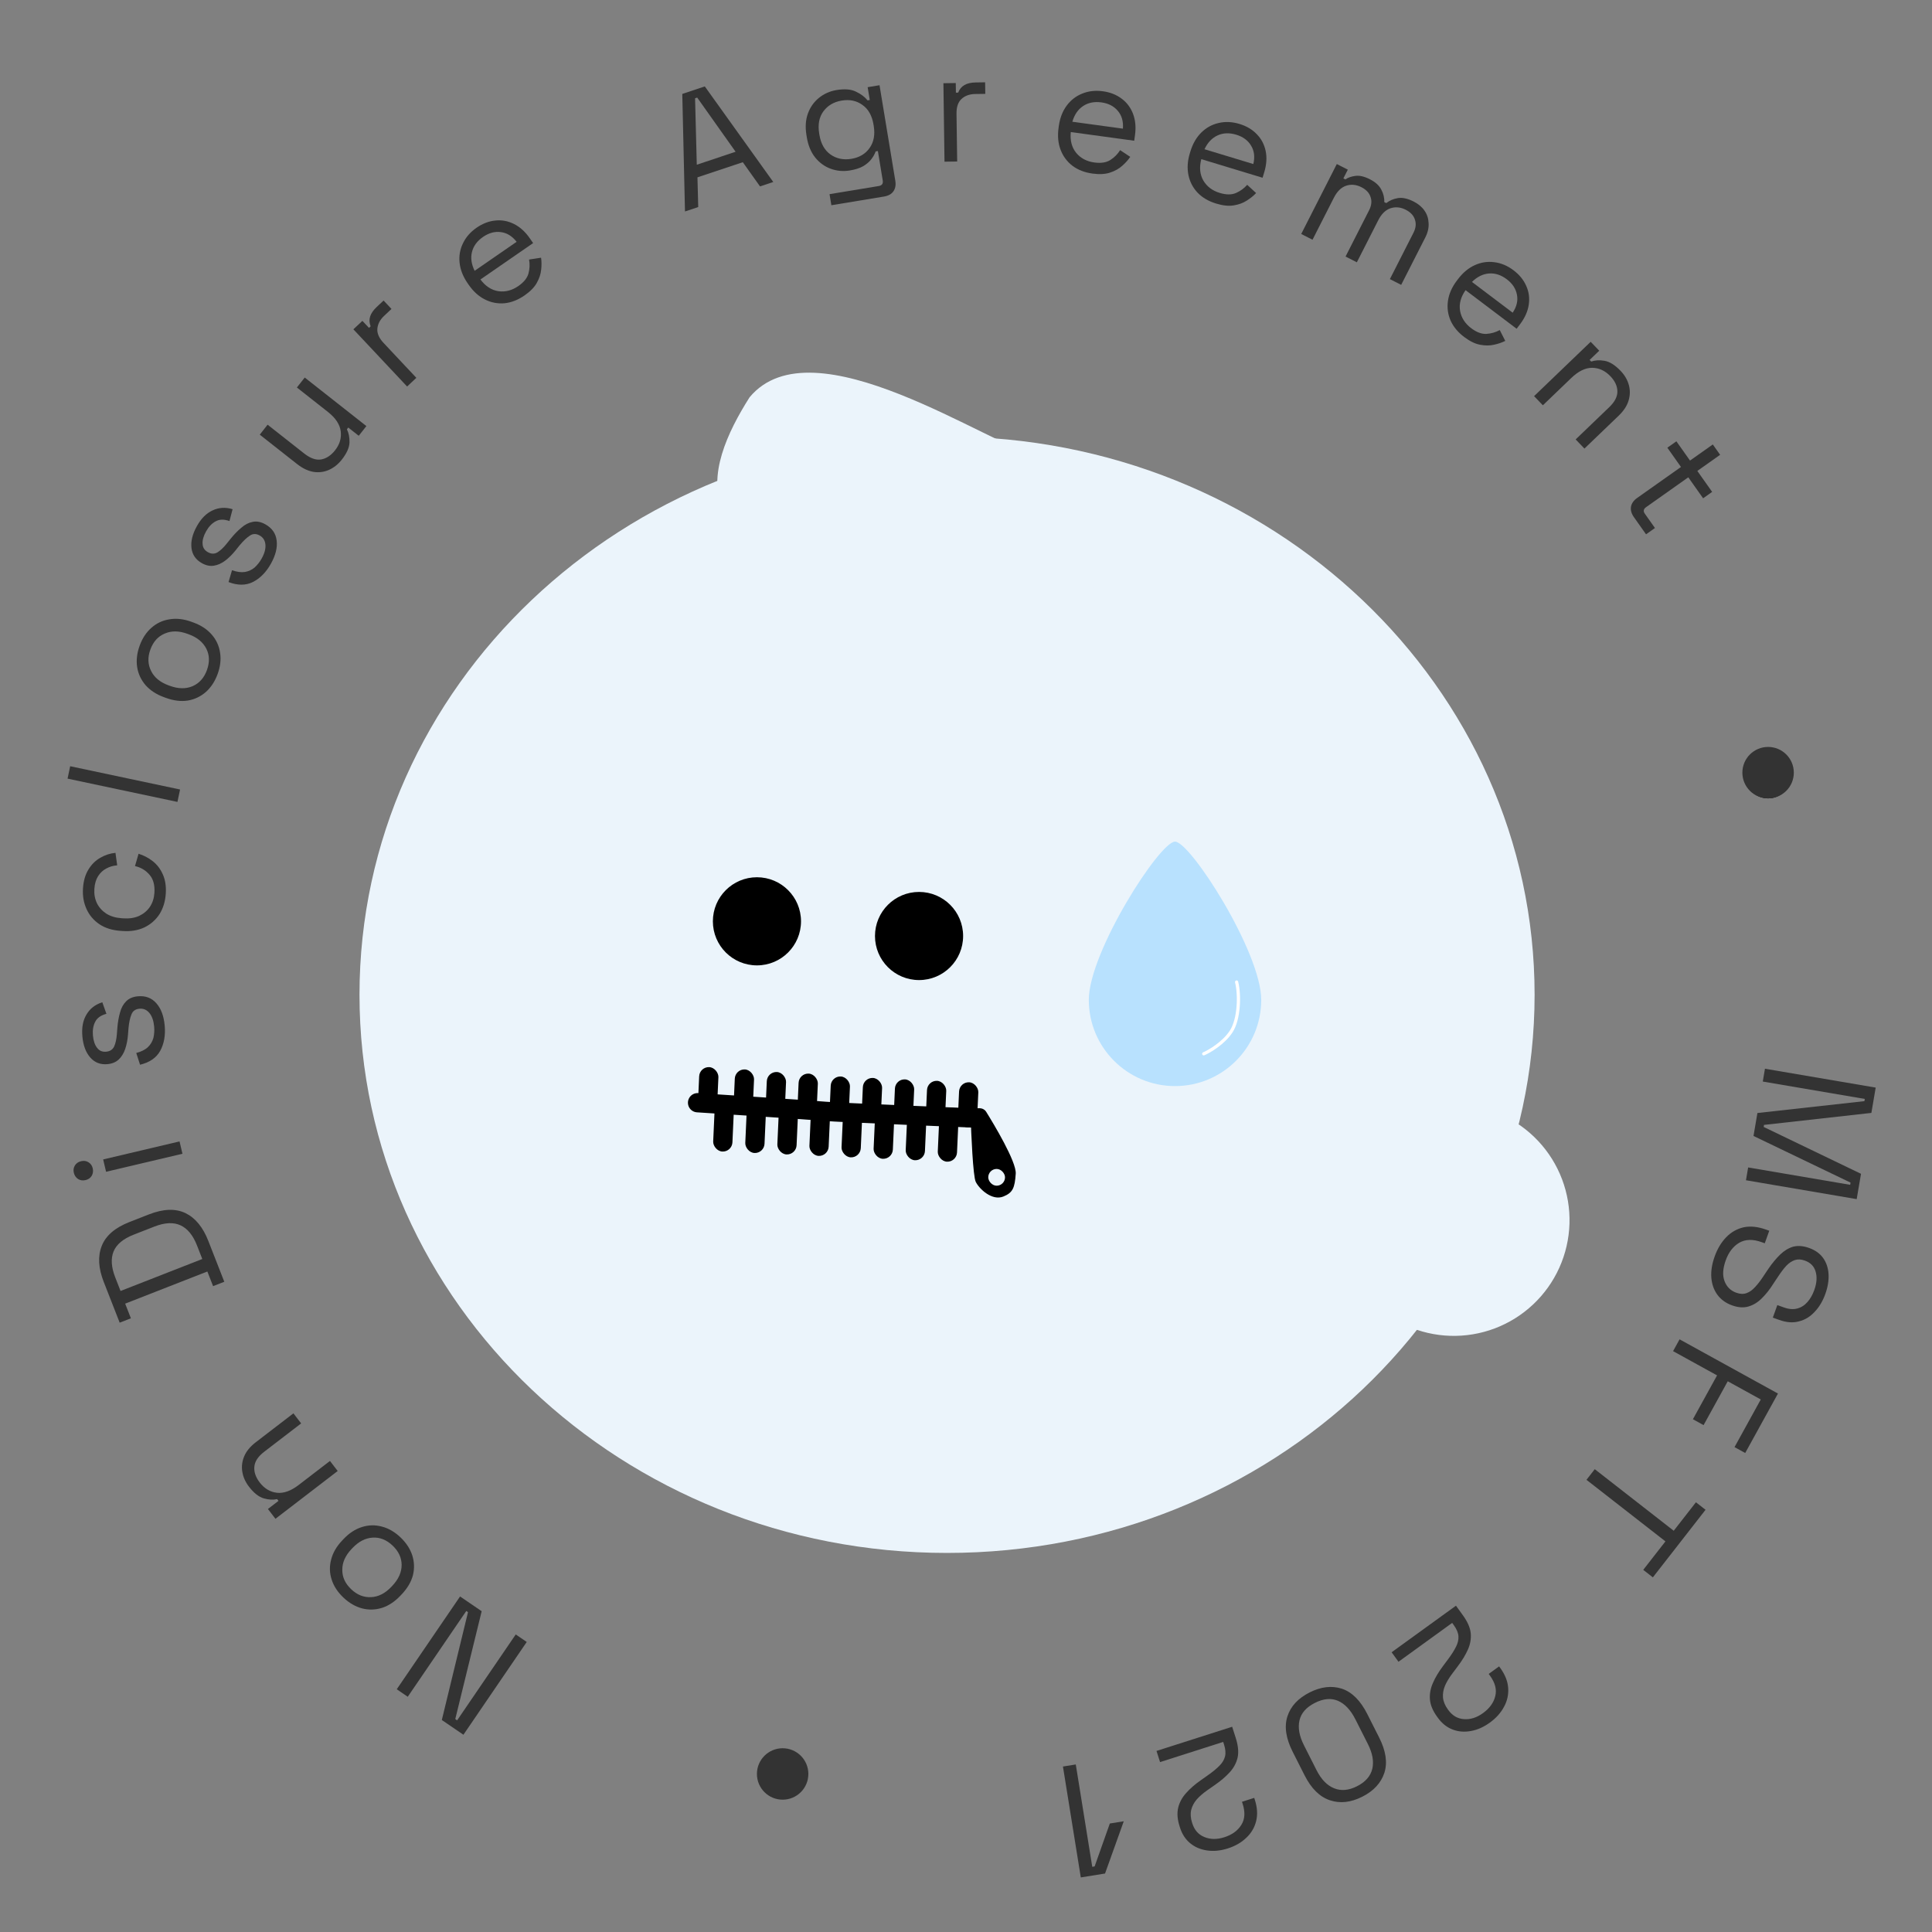 <svg width="301" height="301" viewBox="0 0 301 301" fill="none" xmlns="http://www.w3.org/2000/svg">
<rect x="0" y="0" width="301" height="301" fill="#808080" stroke="none"/>
<g clip-path="url(#clip0_117285_1203)">
<path d="M238.191 154.815C238.191 202.331 197.626 240.863 147.614 240.863C97.602 240.863 57.037 202.331 57.037 154.815C57.037 107.298 97.602 68.767 147.614 68.767C197.626 68.767 238.191 107.298 238.191 154.815Z" fill="#E9E9E9"/>
<path d="M233.066 173.306C235.202 174.269 237.127 175.642 238.731 177.348C240.336 179.055 241.588 181.06 242.418 183.251C243.247 185.441 243.637 187.773 243.565 190.114C243.493 192.455 242.961 194.759 241.999 196.895C241.036 199.03 239.663 200.955 237.957 202.559C236.25 204.164 234.245 205.417 232.054 206.246C229.864 207.075 227.532 207.465 225.191 207.393C222.849 207.321 220.546 206.789 218.41 205.827L225.738 189.567L233.066 173.306Z" fill="#E9E9E9"/>
<path d="M113.125 80.151C115.776 85.593 153.632 98.754 170.607 98.708C170.328 91.36 169.91 73.873 162.236 72.059C154.063 70.128 126.944 50.941 117.171 62.712C113.776 68.06 110.555 74.878 113.125 80.151Z" fill="#E9E9E9"/>
<path d="M125.94 142.004C129.692 142.004 132.733 138.962 132.733 135.21C132.733 131.458 129.692 128.417 125.94 128.417C122.188 128.417 119.146 131.458 119.146 135.21C119.146 138.962 122.188 142.004 125.94 142.004Z" fill="black"/>
<path d="M150.924 144.267C154.676 144.267 157.717 141.225 157.717 137.473C157.717 133.722 154.676 130.68 150.924 130.68C147.172 130.68 144.131 133.722 144.131 137.473C144.131 141.225 147.172 144.267 150.924 144.267Z" fill="black"/>
<path d="M129.029 176.783C130.668 177.185 134.71 179.567 136.45 180.843L134.555 183.047L131.384 184.517L127.556 185.174L123.264 183.975L121.06 183.047L120.441 180.109L120.557 177.247L123.148 175.933C124.476 175.958 127.39 176.381 129.029 176.783Z" fill="#E9E9E9"/>
<path d="M172.019 147.671L90.912 139.487L88.362 164.76L169.469 172.944L172.019 147.671Z" fill="#FFBD12"/>
<path d="M185.397 149.017L173.467 147.813C170.978 147.562 168.757 149.376 168.506 151.864L166.837 168.409C166.586 170.898 168.399 173.119 170.888 173.37L182.818 174.574C185.307 174.825 187.528 173.011 187.779 170.522L189.448 153.978C189.699 151.489 187.886 149.268 185.397 149.017Z" fill="black"/>
<path d="M67.586 149.956L91.055 139.39L88.471 164.998L67.586 149.956Z" fill="#FFDEAC"/>
<path d="M67.586 149.955L78.315 145.125L77.134 156.832L67.586 149.955Z" fill="black"/>
<path d="M168.262 154.284L90.365 146.423L89.403 155.955L167.3 163.815L168.262 154.284Z" fill="black"/>
<path d="M125.261 164.062C126.901 164.464 130.942 166.846 132.682 168.123L130.788 170.327L127.617 171.796L123.789 172.453L119.497 171.255L117.292 170.327L116.674 167.388L116.79 164.527L119.381 163.211C120.708 163.237 123.622 163.66 125.261 164.062Z" fill="#E9E9E9"/>
<path d="M134.186 169.567L134.871 168.665L134.838 168.64L134.803 168.617L134.186 169.567ZM117.16 166.141L116.056 165.89L117.16 166.141ZM114.261 184.895L113.129 184.883L114.261 184.895ZM121.775 188.096L121.355 187.044L121.775 188.096ZM126.008 187.394C126.572 187.126 126.813 186.451 126.545 185.886C126.276 185.321 125.601 185.081 125.036 185.349L126.008 187.394ZM134.186 169.567C134.803 168.617 134.803 168.617 134.803 168.617C134.803 168.617 134.803 168.617 134.802 168.617C134.802 168.616 134.801 168.615 134.799 168.615C134.797 168.613 134.794 168.611 134.789 168.608C134.781 168.603 134.769 168.595 134.754 168.585C134.722 168.565 134.677 168.536 134.618 168.499C134.5 168.424 134.328 168.316 134.11 168.182C133.674 167.914 133.051 167.539 132.299 167.111C130.8 166.257 128.769 165.18 126.676 164.31C124.613 163.454 122.363 162.744 120.466 162.734C119.506 162.729 118.536 162.902 117.719 163.421C116.87 163.96 116.304 164.801 116.056 165.89L118.264 166.392C118.395 165.816 118.645 165.515 118.934 165.332C119.255 165.127 119.746 164.995 120.453 164.998C121.891 165.006 123.802 165.569 125.807 166.402C127.781 167.221 129.723 168.249 131.179 169.078C131.905 169.492 132.506 169.853 132.924 170.111C133.132 170.239 133.295 170.342 133.405 170.411C133.461 170.446 133.502 170.473 133.53 170.491C133.544 170.499 133.554 170.506 133.56 170.51C133.564 170.512 133.566 170.514 133.568 170.515C133.568 170.515 133.569 170.515 133.569 170.515C133.569 170.516 133.569 170.516 133.569 170.516C133.569 170.516 133.569 170.515 134.186 169.567ZM116.056 165.89C115.459 168.514 116.977 170.876 118.256 172.558C118.591 172.997 118.931 173.417 119.241 173.8C119.556 174.19 119.835 174.536 120.072 174.856C120.312 175.179 120.48 175.438 120.585 175.645C120.695 175.865 120.687 175.934 120.688 175.902L122.951 175.966C122.966 175.458 122.792 174.994 122.607 174.627C122.417 174.249 122.16 173.869 121.891 173.507C121.621 173.143 121.31 172.758 121.001 172.376C120.687 171.987 120.369 171.595 120.058 171.187C118.76 169.481 117.921 167.898 118.264 166.392L116.056 165.89ZM120.688 175.902C120.691 175.778 120.745 175.787 120.6 175.966C120.466 176.132 120.243 176.344 119.911 176.613C119.195 177.191 118.392 177.719 117.352 178.511C116.392 179.243 115.361 180.113 114.563 181.135C113.759 182.166 113.146 183.414 113.129 184.883L115.393 184.908C115.402 184.088 115.74 183.309 116.349 182.528C116.964 181.738 117.809 181.01 118.725 180.312C119.562 179.675 120.635 178.939 121.334 178.374C121.709 178.071 122.077 177.741 122.362 177.389C122.635 177.05 122.934 176.566 122.951 175.966L120.688 175.902ZM113.129 184.883C113.116 186.044 113.413 187.056 113.999 187.87C114.583 188.681 115.398 189.22 116.299 189.532C118.069 190.147 120.249 189.926 122.196 189.147L121.355 187.044C119.75 187.686 118.151 187.778 117.041 187.393C116.502 187.206 116.103 186.918 115.837 186.548C115.573 186.182 115.385 185.659 115.393 184.908L113.129 184.883ZM122.196 189.147C122.607 188.982 123.579 188.534 124.408 188.147C124.832 187.95 125.231 187.762 125.525 187.623C125.672 187.554 125.792 187.497 125.876 187.457C125.918 187.437 125.951 187.422 125.973 187.411C125.984 187.406 125.993 187.402 125.999 187.399C126.002 187.398 126.004 187.396 126.005 187.396C126.006 187.395 126.007 187.395 126.007 187.395H126.008V187.394C126.008 187.394 126.008 187.394 125.522 186.372C125.036 185.349 125.036 185.349 125.036 185.349C125.036 185.349 125.036 185.349 125.036 185.35C125.035 185.35 125.035 185.35 125.034 185.35C125.032 185.351 125.031 185.352 125.028 185.353C125.022 185.356 125.014 185.36 125.003 185.365C124.981 185.375 124.948 185.391 124.907 185.41C124.824 185.45 124.704 185.506 124.558 185.575C124.267 185.713 123.87 185.899 123.451 186.095C122.594 186.495 121.692 186.909 121.355 187.044L122.196 189.147ZM134.186 169.567C133.501 170.468 133.501 170.468 133.502 170.468L133.502 170.469C133.503 170.469 133.503 170.47 133.504 170.47C133.505 170.471 133.506 170.472 133.508 170.473C133.511 170.475 133.515 170.478 133.52 170.482C133.53 170.489 133.544 170.5 133.561 170.512C133.595 170.538 133.644 170.573 133.705 170.616C133.827 170.702 133.999 170.819 134.206 170.951C134.611 171.209 135.186 171.542 135.794 171.782C136.353 172.003 137.169 172.241 137.951 172.032C138.385 171.916 138.792 171.665 139.091 171.25C139.378 170.855 139.514 170.383 139.56 169.899L137.305 169.687C137.285 169.902 137.239 169.948 137.257 169.923C137.289 169.879 137.341 169.851 137.365 169.845C137.365 169.845 137.305 169.858 137.158 169.834C137.014 169.811 136.836 169.759 136.627 169.676C136.207 169.51 135.769 169.262 135.42 169.04C135.25 168.932 135.108 168.835 135.011 168.766C134.962 168.732 134.925 168.705 134.901 168.687C134.89 168.679 134.881 168.672 134.875 168.668C134.873 168.666 134.871 168.665 134.87 168.665C134.87 168.664 134.87 168.664 134.87 168.664C134.87 168.664 134.87 168.664 134.87 168.665H134.871C134.871 168.665 134.871 168.665 134.186 169.567Z" fill="#020202"/>
<path d="M271.932 120.851C271.932 122.802 273.513 124.383 275.464 124.383C277.415 124.383 278.996 122.802 278.996 120.851C278.996 118.9 277.415 117.319 275.464 117.319C273.513 117.319 271.932 118.9 271.932 120.851Z" fill="black"/>
<path d="M82.064 255.813L72.2 270.268L68.834 267.971L72.913 251.172L72.644 250.989L63.527 264.35L61.813 263.18L71.677 248.725L75.043 251.022L70.93 267.827L71.219 268.025L80.35 254.643L82.064 255.813Z" fill="#333333"/>
<path d="M62.383 239.505C63.279 240.353 63.895 241.29 64.231 242.318C64.554 243.335 64.588 244.366 64.335 245.41C64.058 246.456 63.478 247.444 62.596 248.377L62.373 248.613C61.503 249.533 60.554 250.161 59.526 250.497C58.485 250.82 57.449 250.85 56.416 250.584C55.37 250.306 54.4 249.744 53.503 248.897C52.607 248.049 51.998 247.117 51.674 246.101C51.339 245.073 51.31 244.036 51.587 242.991C51.852 241.934 52.42 240.945 53.29 240.025L53.514 239.789C54.395 238.856 55.356 238.228 56.397 237.904C57.413 237.581 58.444 237.558 59.489 237.835C60.523 238.101 61.487 238.658 62.383 239.505ZM61.164 240.795C60.219 239.902 59.188 239.489 58.07 239.555C56.928 239.623 55.876 240.165 54.914 241.182L54.76 241.346C53.798 242.363 53.321 243.437 53.329 244.569C53.314 245.701 53.778 246.714 54.723 247.607C55.655 248.489 56.693 248.896 57.834 248.829C58.965 248.773 60.011 248.237 60.972 247.22L61.127 247.056C62.089 246.039 62.571 244.959 62.575 243.815C62.567 242.683 62.096 241.677 61.164 240.795Z" fill="#333333"/>
<path d="M52.611 229.178L42.914 236.623L41.742 235.096L43.388 233.832L43.175 233.555C42.549 233.698 41.859 233.661 41.103 233.443C40.324 233.222 39.554 232.615 38.792 231.624C38.234 230.897 37.889 230.132 37.757 229.33C37.614 228.515 37.708 227.708 38.039 226.907C38.37 226.107 38.972 225.371 39.844 224.702L45.714 220.195L46.917 221.762L41.166 226.177C40.201 226.918 39.688 227.7 39.627 228.524C39.557 229.335 39.836 230.15 40.465 230.97C41.186 231.909 42.079 232.442 43.143 232.57C44.198 232.685 45.327 232.28 46.53 231.357L51.408 227.611L52.611 229.178Z" fill="#333333"/>
<path d="M34.944 199.695L33.198 200.378L32.306 198.096L19.5 203.104L20.393 205.386L18.647 206.069L16.161 199.713C15.323 197.571 15.22 195.705 15.851 194.116C16.476 192.512 17.914 191.269 20.165 190.389L23.191 189.205C25.457 188.319 27.364 188.253 28.912 189.008C30.439 189.753 31.621 191.197 32.459 193.339L34.944 199.695ZM31.518 196.149L30.689 194.031C30.07 192.447 29.214 191.404 28.123 190.9C27.031 190.397 25.67 190.464 24.04 191.101L20.851 192.349C19.19 192.998 18.137 193.875 17.692 194.98C17.247 196.084 17.334 197.428 17.953 199.012L18.782 201.13L31.518 196.149Z" fill="#333333"/>
<path d="M28.425 179.752L16.527 182.56L16.073 180.638L27.971 177.829L28.425 179.752ZM14.448 182.024C14.547 182.445 14.494 182.835 14.287 183.192C14.076 183.533 13.76 183.753 13.338 183.853C12.9 183.956 12.511 183.902 12.17 183.692C11.825 183.465 11.603 183.141 11.504 182.719C11.404 182.297 11.46 181.916 11.67 181.575C11.881 181.234 12.205 181.012 12.643 180.909C13.065 180.809 13.446 180.864 13.787 181.075C14.128 181.286 14.348 181.602 14.448 182.024Z" fill="#333333"/>
<path d="M25.659 159.783C25.797 161.294 25.565 162.603 24.963 163.713C24.36 164.805 23.312 165.528 21.822 165.881L21.228 164.053C22.013 163.847 22.621 163.541 23.052 163.133C23.467 162.728 23.75 162.25 23.901 161.701C24.034 161.136 24.072 160.547 24.016 159.933C23.933 159.02 23.684 158.315 23.271 157.817C22.857 157.319 22.344 157.098 21.729 157.154C21.099 157.211 20.682 157.509 20.48 158.046C20.26 158.568 20.107 159.276 20.021 160.171L19.94 161.208C19.878 162 19.736 162.733 19.512 163.406C19.289 164.079 18.954 164.628 18.508 165.054C18.061 165.479 17.473 165.725 16.743 165.792C15.647 165.892 14.754 165.546 14.062 164.756C13.371 163.965 12.962 162.873 12.835 161.479C12.71 160.101 12.924 158.96 13.477 158.056C14.013 157.137 14.834 156.502 15.94 156.15L16.58 157.949C15.714 158.179 15.133 158.592 14.835 159.188C14.522 159.785 14.403 160.499 14.478 161.329C14.554 162.159 14.771 162.8 15.131 163.253C15.473 163.707 15.943 163.907 16.541 163.852C17.122 163.799 17.533 163.536 17.774 163.062C17.997 162.573 18.141 161.941 18.204 161.165L18.285 160.129C18.356 159.252 18.493 158.461 18.697 157.756C18.882 157.037 19.197 156.456 19.642 156.014C20.086 155.555 20.698 155.29 21.478 155.219C22.673 155.11 23.635 155.474 24.364 156.311C25.091 157.132 25.523 158.289 25.659 159.783Z" fill="#333333"/>
<path d="M25.825 139.265C25.745 140.446 25.423 141.493 24.86 142.407C24.281 143.303 23.499 143.994 22.514 144.478C21.53 144.946 20.39 145.136 19.093 145.048L18.819 145.029C17.505 144.94 16.401 144.598 15.505 144.003C14.595 143.39 13.922 142.601 13.486 141.635C13.035 140.653 12.849 139.571 12.93 138.39C13.008 137.226 13.292 136.252 13.78 135.466C14.268 134.664 14.886 134.055 15.633 133.637C16.38 133.204 17.166 132.948 17.99 132.87L18.259 134.818C17.654 134.86 17.092 135.023 16.572 135.305C16.053 135.57 15.625 135.967 15.288 136.496C14.952 137.024 14.756 137.687 14.702 138.486C14.647 139.3 14.78 140.044 15.102 140.718C15.425 141.374 15.914 141.917 16.57 142.346C17.227 142.758 18.029 142.996 18.977 143.061L19.202 143.076C20.149 143.14 20.977 143.012 21.683 142.693C22.391 142.357 22.949 141.885 23.358 141.278C23.768 140.654 24 139.935 24.056 139.12C24.138 137.906 23.885 136.962 23.296 136.287C22.708 135.596 21.953 135.144 21.032 134.931L21.588 133.014C22.374 133.251 23.108 133.635 23.791 134.166C24.473 134.697 25.002 135.392 25.378 136.253C25.755 137.097 25.904 138.101 25.825 139.265Z" fill="#333333"/>
<path d="M27.645 124.935L10.525 121.308L10.934 119.376L28.054 123.003L27.645 124.935Z" fill="#333333"/>
<path d="M33.904 105.013C33.481 106.172 32.864 107.109 32.054 107.824C31.248 108.524 30.316 108.964 29.256 109.146C28.187 109.306 27.049 109.166 25.844 108.726L25.538 108.615C24.348 108.181 23.396 107.558 22.68 106.747C21.97 105.921 21.533 104.981 21.367 103.927C21.207 102.857 21.339 101.743 21.761 100.584C22.184 99.426 22.798 98.496 23.603 97.797C24.414 97.081 25.354 96.644 26.424 96.484C27.499 96.308 28.631 96.437 29.821 96.871L30.127 96.983C31.332 97.422 32.29 98.055 33 98.882C33.7 99.687 34.129 100.625 34.289 101.694C34.455 102.748 34.326 103.854 33.904 105.013ZM32.236 104.405C32.682 103.183 32.652 102.073 32.148 101.073C31.633 100.051 30.718 99.301 29.403 98.821L29.192 98.744C27.876 98.264 26.701 98.252 25.665 98.709C24.62 99.143 23.874 99.971 23.429 101.193C22.989 102.398 23.026 103.512 23.541 104.533C24.04 105.549 24.947 106.297 26.262 106.776L26.473 106.853C27.789 107.333 28.972 107.348 30.023 106.897C31.059 106.441 31.797 105.61 32.236 104.405Z" fill="#333333"/>
<path d="M42.214 87.812C41.476 89.137 40.545 90.087 39.423 90.664C38.308 91.226 37.036 91.232 35.606 90.683L36.147 88.839C36.911 89.112 37.586 89.201 38.172 89.108C38.743 89.007 39.246 88.772 39.681 88.404C40.108 88.012 40.472 87.547 40.773 87.009C41.219 86.208 41.411 85.485 41.351 84.841C41.29 84.197 40.99 83.724 40.452 83.424C39.898 83.116 39.387 83.127 38.917 83.456C38.441 83.763 37.915 84.262 37.339 84.953L36.687 85.763C36.19 86.382 35.659 86.907 35.095 87.337C34.531 87.767 33.945 88.031 33.336 88.131C32.727 88.231 32.102 88.102 31.462 87.745C30.501 87.21 29.958 86.421 29.833 85.378C29.708 84.335 29.986 83.203 30.668 81.98C31.341 80.771 32.161 79.95 33.128 79.516C34.089 79.059 35.125 78.997 36.236 79.33L35.751 81.177C34.906 80.878 34.193 80.891 33.611 81.216C33.015 81.532 32.515 82.055 32.109 82.783C31.703 83.511 31.521 84.163 31.563 84.739C31.589 85.307 31.865 85.737 32.389 86.029C32.899 86.313 33.387 86.328 33.853 86.073C34.313 85.795 34.788 85.353 35.278 84.749L35.929 83.938C36.482 83.254 37.042 82.679 37.607 82.212C38.166 81.722 38.754 81.42 39.371 81.305C39.996 81.177 40.651 81.303 41.335 81.684C42.383 82.268 42.972 83.112 43.102 84.214C43.24 85.302 42.944 86.501 42.214 87.812Z" fill="#333333"/>
<path d="M53.237 71.628C52.691 72.322 52.035 72.845 51.27 73.198C50.515 73.537 49.709 73.644 48.852 73.521C47.992 73.374 47.136 72.966 46.285 72.296L40.471 67.718L41.692 66.166L47.389 70.651C48.345 71.403 49.224 71.714 50.028 71.583C50.841 71.439 51.568 70.961 52.207 70.149C52.928 69.232 53.22 68.242 53.082 67.178C52.943 66.115 52.278 65.114 51.087 64.176L46.254 60.371L47.476 58.82L57.081 66.382L55.891 67.894L54.26 66.611L54.044 66.886C54.337 67.456 54.473 68.146 54.45 68.956C54.415 69.755 54.011 70.646 53.237 71.628Z" fill="#333333"/>
<path d="M63.426 60.217L55.057 51.306L56.46 49.989L57.487 51.082L57.742 50.842C57.535 50.305 57.51 49.791 57.667 49.301C57.824 48.811 58.169 48.315 58.704 47.813L59.761 46.82L60.993 48.132L59.845 49.21C59.201 49.815 58.85 50.488 58.791 51.229C58.734 51.946 59.058 52.682 59.766 53.435L64.866 58.865L63.426 60.217Z" fill="#333333"/>
<path d="M81.707 46.037C80.692 46.738 79.654 47.141 78.592 47.246C77.521 47.337 76.503 47.139 75.538 46.651C74.573 46.162 73.736 45.404 73.026 44.375L72.855 44.128C72.135 43.086 71.718 42.027 71.604 40.952C71.489 39.876 71.662 38.866 72.123 37.92C72.574 36.96 73.287 36.144 74.261 35.472C75.207 34.818 76.186 34.447 77.197 34.356C78.198 34.252 79.165 34.435 80.097 34.905C81.03 35.376 81.846 36.118 82.547 37.133L83.058 37.874L74.85 43.541C75.639 44.596 76.576 45.205 77.66 45.368C78.735 45.517 79.766 45.25 80.754 44.568C81.618 43.972 82.146 43.314 82.338 42.594C82.529 41.874 82.559 41.155 82.427 40.436L84.295 40.149C84.383 40.716 84.388 41.34 84.312 42.021C84.249 42.692 84.022 43.376 83.631 44.071C83.254 44.757 82.612 45.412 81.707 46.037ZM73.947 42.19L80.489 37.673C79.79 36.778 78.966 36.274 78.017 36.16C77.081 36.036 76.16 36.287 75.255 36.912C74.336 37.546 73.762 38.328 73.532 39.256C73.302 40.184 73.44 41.162 73.947 42.19Z" fill="#333333"/>
<path d="M106.719 32.944L106.297 14.635L109.807 13.463L120.472 28.352L118.409 29.041L115.727 25.271L108.661 27.631L108.782 32.255L106.719 32.944ZM108.557 25.662L114.603 23.643L108.622 15.203L108.29 15.314L108.557 25.662Z" fill="#333333"/>
<path d="M125.702 21.407L125.645 21.062C125.436 19.796 125.511 18.668 125.872 17.68C126.232 16.691 126.807 15.878 127.597 15.241C128.387 14.603 129.3 14.199 130.336 14.028C131.602 13.819 132.613 13.905 133.369 14.287C134.138 14.65 134.736 15.1 135.163 15.638L135.508 15.581L135.178 13.583L137.028 13.277L139.485 28.151C139.594 28.809 139.498 29.357 139.199 29.794C138.9 30.233 138.405 30.509 137.714 30.623L129.525 31.975L129.24 30.249L136.911 28.982C137.404 28.9 137.61 28.613 137.529 28.119L136.771 23.532L136.426 23.588C136.288 23.983 136.067 24.383 135.762 24.788C135.457 25.193 135.036 25.558 134.499 25.883C133.959 26.192 133.261 26.417 132.406 26.558C131.37 26.729 130.375 26.64 129.422 26.291C128.469 25.942 127.663 25.357 127.004 24.537C126.342 23.7 125.908 22.657 125.702 21.407ZM132.639 24.746C133.888 24.54 134.834 23.978 135.477 23.061C136.136 22.141 136.351 20.991 136.123 19.61L136.091 19.412C135.86 18.015 135.286 16.994 134.369 16.352C133.466 15.69 132.389 15.463 131.139 15.669C129.906 15.873 128.952 16.436 128.276 17.358C127.615 18.262 127.399 19.412 127.63 20.81L127.663 21.007C127.891 22.388 128.465 23.408 129.384 24.067C130.321 24.724 131.405 24.95 132.639 24.746Z" fill="#333333"/>
<path d="M147.151 25.189L146.981 12.965L148.906 12.938L148.927 14.438L149.277 14.433C149.486 13.897 149.814 13.501 150.26 13.245C150.707 12.988 151.296 12.855 152.03 12.845L153.48 12.825L153.505 14.625L151.93 14.646C151.047 14.659 150.333 14.919 149.79 15.426C149.264 15.917 149.008 16.679 149.022 17.712L149.126 25.162L147.151 25.189Z" fill="#333333"/>
<path d="M170.205 27.041C168.983 26.874 167.945 26.471 167.09 25.833C166.238 25.178 165.62 24.345 165.237 23.334C164.853 22.323 164.746 21.198 164.916 19.959L164.956 19.662C165.128 18.407 165.534 17.344 166.175 16.473C166.815 15.602 167.625 14.972 168.603 14.584C169.583 14.18 170.66 14.058 171.832 14.219C172.972 14.374 173.945 14.76 174.753 15.375C175.562 15.973 176.153 16.761 176.524 17.737C176.895 18.712 176.997 19.811 176.83 21.034L176.708 21.925L166.825 20.574C166.696 21.885 166.977 22.966 167.668 23.818C168.362 24.653 169.303 25.152 170.492 25.314C171.532 25.456 172.366 25.327 172.993 24.924C173.619 24.522 174.127 24.011 174.514 23.392L176.087 24.439C175.769 24.917 175.352 25.382 174.837 25.833C174.337 26.286 173.709 26.637 172.951 26.887C172.21 27.139 171.295 27.19 170.205 27.041ZM167.07 18.967L174.947 20.044C175.034 18.912 174.766 17.984 174.142 17.259C173.534 16.537 172.685 16.101 171.595 15.952C170.489 15.801 169.538 15.991 168.742 16.521C167.946 17.052 167.389 17.867 167.07 18.967Z" fill="#333333"/>
<path d="M189.477 31.716C188.296 31.358 187.335 30.797 186.592 30.031C185.853 29.25 185.375 28.33 185.156 27.271C184.937 26.212 185.009 25.084 185.372 23.888L185.459 23.601C185.827 22.389 186.396 21.403 187.166 20.644C187.936 19.885 188.835 19.391 189.862 19.163C190.894 18.919 191.976 18.968 193.109 19.311C194.209 19.645 195.11 20.18 195.81 20.915C196.515 21.634 196.973 22.504 197.186 23.526C197.398 24.549 197.325 25.65 196.967 26.83L196.706 27.692L187.161 24.796C186.826 26.071 186.933 27.183 187.481 28.133C188.034 29.067 188.884 29.708 190.032 30.056C191.037 30.361 191.881 30.364 192.564 30.066C193.246 29.768 193.828 29.344 194.308 28.793L195.696 30.076C195.306 30.498 194.821 30.89 194.241 31.254C193.676 31.623 193 31.871 192.213 31.998C191.441 32.129 190.529 32.036 189.477 31.716ZM187.656 23.248L195.264 25.556C195.529 24.452 195.411 23.493 194.909 22.679C194.423 21.87 193.653 21.305 192.601 20.986C191.532 20.662 190.563 20.699 189.693 21.097C188.824 21.495 188.145 22.212 187.656 23.248Z" fill="#333333"/>
<path d="M202.726 36.454L208.27 25.559L209.986 26.432L209.294 27.791L209.606 27.95C210.011 27.669 210.534 27.486 211.175 27.402C211.817 27.317 212.569 27.494 213.43 27.932C214.277 28.363 214.866 28.896 215.196 29.532C215.542 30.175 215.698 30.825 215.663 31.481L215.975 31.64C216.5 31.233 217.109 30.973 217.803 30.859C218.512 30.752 219.327 30.933 220.248 31.401C220.976 31.772 221.539 32.245 221.937 32.822C222.336 33.399 222.547 34.049 222.572 34.772C222.619 35.488 222.446 36.232 222.053 37.005L218.3 44.38L216.54 43.484L220.214 36.265C220.584 35.537 220.66 34.855 220.44 34.22C220.244 33.578 219.767 33.064 219.009 32.678C218.207 32.27 217.414 32.194 216.629 32.449C215.86 32.712 215.225 33.334 214.727 34.314L211.393 40.865L209.633 39.969L213.306 32.75C213.677 32.022 213.753 31.34 213.533 30.705C213.337 30.063 212.86 29.549 212.102 29.163C211.3 28.755 210.507 28.679 209.722 28.934C208.953 29.197 208.318 29.819 207.819 30.799L204.486 37.35L202.726 36.454Z" fill="#333333"/>
<path d="M228.114 52.499C227.129 51.756 226.421 50.897 225.987 49.922C225.564 48.934 225.433 47.905 225.593 46.836C225.753 45.766 226.21 44.733 226.964 43.736L227.145 43.496C227.908 42.485 228.782 41.757 229.767 41.31C230.752 40.864 231.766 40.71 232.809 40.851C233.862 40.978 234.86 41.398 235.804 42.111C236.722 42.804 237.383 43.617 237.786 44.548C238.2 45.466 238.33 46.441 238.176 47.474C238.022 48.507 237.574 49.516 236.83 50.5L236.288 51.218L228.329 45.205C227.575 46.286 227.291 47.367 227.478 48.447C227.674 49.515 228.251 50.41 229.208 51.133C230.046 51.766 230.837 52.061 231.58 52.017C232.324 51.972 233.016 51.775 233.657 51.424L234.516 53.107C234.006 53.368 233.415 53.569 232.744 53.711C232.087 53.862 231.367 53.861 230.584 53.708C229.815 53.565 228.991 53.163 228.114 52.499ZM229.328 43.924L235.672 48.716C236.302 47.771 236.522 46.83 236.331 45.893C236.155 44.966 235.627 44.17 234.75 43.507C233.859 42.834 232.936 42.534 231.983 42.608C231.029 42.681 230.144 43.12 229.328 43.924Z" fill="#333333"/>
<path d="M239.006 61.718L247.823 53.25L249.157 54.639L247.66 56.076L247.903 56.328C248.508 56.117 249.199 56.077 249.974 56.211C250.773 56.345 251.605 56.863 252.471 57.764C253.106 58.425 253.533 59.147 253.753 59.929C253.985 60.724 253.98 61.537 253.739 62.369C253.499 63.201 252.982 63.998 252.188 64.76L246.851 69.886L245.483 68.462L250.712 63.44C251.59 62.597 252.013 61.763 251.983 60.937C251.964 60.123 251.596 59.344 250.88 58.599C250.061 57.745 249.115 57.313 248.042 57.303C246.981 57.306 245.904 57.832 244.81 58.883L240.374 63.143L239.006 61.718Z" fill="#333333"/>
<path d="M254.572 80.591C254.168 80.019 254.012 79.466 254.104 78.932C254.205 78.411 254.528 77.958 255.072 77.573L261.89 72.753L259.768 69.752L261.177 68.756L263.299 71.757L266.85 69.246L267.991 70.858L264.439 73.37L266.748 76.636L265.34 77.632L263.03 74.365L256.457 79.013C256.049 79.302 255.984 79.643 256.263 80.038L257.837 82.263L256.449 83.244L254.572 80.591Z" fill="#333333"/>
<path d="M274.976 166.505L292.228 169.445L291.556 173.388L274.829 175.255L274.775 175.575L289.939 182.876L289.267 186.82L272.016 183.88L272.356 181.884L288.252 184.592L288.31 184.247L273.191 176.979L273.8 173.406L290.473 171.555L290.532 171.21L274.636 168.502L274.976 166.505Z" fill="#333333"/>
<path d="M267.148 195.732C267.576 194.54 268.171 193.55 268.933 192.761C269.695 191.972 270.598 191.455 271.642 191.211C272.696 190.987 273.866 191.107 275.152 191.569L275.647 191.747L274.945 193.699L274.451 193.522C273.086 193.031 271.923 193.065 270.961 193.622C270.015 194.186 269.316 195.095 268.865 196.349C268.403 197.635 268.341 198.72 268.679 199.603C269.017 200.486 269.625 201.085 270.503 201.401C271.115 201.621 271.657 201.639 272.131 201.455C272.599 201.286 273.041 200.967 273.458 200.497C273.891 200.033 274.326 199.463 274.763 198.788L275.509 197.674C276.103 196.808 276.714 196.071 277.339 195.463C277.965 194.856 278.644 194.444 279.377 194.229C280.119 194.036 280.953 194.105 281.879 194.438C282.804 194.771 283.522 195.285 284.033 195.983C284.538 196.696 284.822 197.533 284.884 198.493C284.94 199.47 284.771 200.507 284.377 201.605C283.976 202.719 283.422 203.644 282.715 204.382C282.017 205.14 281.201 205.636 280.268 205.867C279.345 206.12 278.319 206.043 277.19 205.637L276.201 205.282L276.903 203.329L277.891 203.684C278.691 203.972 279.396 204.03 280.007 203.86C280.611 203.705 281.138 203.372 281.588 202.861C282.031 202.365 282.389 201.741 282.659 200.988C283.048 199.906 283.118 198.948 282.868 198.114C282.635 197.287 282.079 196.715 281.2 196.399C280.62 196.191 280.099 196.163 279.636 196.315C279.174 196.468 278.733 196.761 278.311 197.194C277.906 197.633 277.487 198.182 277.055 198.841L276.31 199.955C275.762 200.838 275.172 201.591 274.541 202.215C273.92 202.859 273.222 203.299 272.446 203.534C271.687 203.775 270.821 203.72 269.848 203.371C268.876 203.021 268.116 202.474 267.57 201.728C267.023 200.983 266.706 200.09 266.62 199.049C266.543 198.03 266.719 196.924 267.148 195.732Z" fill="#333333"/>
<path d="M261.674 208.665L277.001 217.11L271.898 226.372L270.234 225.455L274.324 218.033L269.178 215.197L265.414 222.029L263.75 221.112L267.514 214.28L260.66 210.504L261.674 208.665Z" fill="#333333"/>
<path d="M248.46 228.895L260.762 238.487L264.221 234.051L265.719 235.22L257.511 245.748L256.012 244.579L259.471 240.143L247.168 230.551L248.46 228.895Z" fill="#333333"/>
<path d="M226.835 250.163L227.905 251.641C228.638 252.653 229.049 253.59 229.138 254.452C229.213 255.323 229.066 256.171 228.695 256.995C228.321 257.842 227.786 258.723 227.09 259.638L226.226 260.789C225.755 261.418 225.388 262.033 225.124 262.635C224.87 263.251 224.767 263.861 224.813 264.465C224.869 265.083 225.122 265.703 225.572 266.324L225.631 266.405C226.276 267.296 227.094 267.773 228.087 267.836C229.089 267.913 230.076 267.6 231.048 266.896C232.074 266.153 232.711 265.271 232.958 264.248C233.215 263.239 232.943 262.181 232.142 261.074L231.936 260.79L233.556 259.617L233.747 259.881C234.49 260.907 234.897 261.939 234.97 262.977C235.042 264.015 234.826 264.995 234.32 265.916C233.824 266.851 233.09 267.671 232.118 268.374C231.146 269.078 230.157 269.516 229.151 269.689C228.131 269.872 227.177 269.791 226.289 269.446C225.402 269.101 224.645 268.497 224.02 267.632L223.888 267.45C223.223 266.532 222.853 265.637 222.778 264.766C222.712 263.908 222.867 263.056 223.241 262.209C223.602 261.371 224.117 260.505 224.785 259.609L225.63 258.473C226.162 257.759 226.569 257.114 226.852 256.539C227.132 255.987 227.254 255.445 227.22 254.915C227.186 254.384 226.944 253.808 226.494 253.187L226.245 252.843L217.881 258.897L216.811 257.419L226.835 250.163Z" fill="#333333"/>
<path d="M204.034 263.676C205.804 262.782 207.481 262.588 209.063 263.096C210.638 263.625 211.956 264.939 213.016 267.036L214.865 270.695C215.918 272.778 216.19 274.61 215.683 276.193C215.16 277.783 214.014 279.025 212.244 279.919C210.459 280.822 208.779 281.008 207.204 280.478C205.614 279.956 204.293 278.653 203.241 276.571L201.391 272.912C200.331 270.814 200.062 268.971 200.584 267.381C201.099 265.813 202.249 264.579 204.034 263.676ZM204.858 265.305C203.519 265.982 202.718 266.891 202.454 268.032C202.191 269.174 202.424 270.466 203.153 271.909L205.104 275.769C205.834 277.212 206.74 278.155 207.822 278.597C208.912 279.054 210.112 278.952 211.421 278.291C212.73 277.629 213.524 276.724 213.802 275.575C214.065 274.433 213.836 273.148 213.114 271.72L211.163 267.86C210.426 266.403 209.52 265.441 208.445 264.977C207.377 264.527 206.181 264.636 204.858 265.305Z" fill="#333333"/>
<path d="M191.968 269.024L192.523 270.762C192.904 271.953 193.002 272.971 192.818 273.817C192.618 274.669 192.213 275.428 191.604 276.095C190.984 276.783 190.201 277.454 189.254 278.106L188.074 278.929C187.431 279.38 186.89 279.85 186.452 280.34C186.018 280.846 185.73 281.394 185.585 281.982C185.446 282.587 185.493 283.254 185.727 283.984L185.757 284.079C186.092 285.127 186.721 285.836 187.644 286.206C188.572 286.592 189.608 286.602 190.751 286.236C191.957 285.851 192.838 285.211 193.392 284.316C193.951 283.438 194.022 282.347 193.606 281.046L193.499 280.712L195.404 280.103L195.503 280.413C195.889 281.619 195.954 282.727 195.7 283.736C195.445 284.745 194.933 285.608 194.165 286.326C193.403 287.06 192.45 287.609 191.307 287.975C190.164 288.34 189.087 288.448 188.077 288.298C187.051 288.154 186.17 287.779 185.434 287.175C184.698 286.57 184.168 285.76 183.843 284.744L183.775 284.529C183.43 283.45 183.357 282.484 183.558 281.633C183.763 280.797 184.176 280.036 184.796 279.347C185.4 278.664 186.159 278.002 187.074 277.36L188.23 276.544C188.958 276.031 189.547 275.545 189.995 275.087C190.433 274.65 190.718 274.174 190.851 273.659C190.984 273.144 190.934 272.521 190.7 271.791L190.571 271.386L180.736 274.53L180.18 272.791L191.968 269.024Z" fill="#333333"/>
<path d="M167.604 274.897L170.17 290.842L170.54 290.782L172.908 284.096L175.08 283.747L172.162 291.889L168.385 292.497L165.604 275.219L167.604 274.897Z" fill="#333333"/>
<path d="M121.933 280.385C124.146 280.385 125.94 278.591 125.94 276.378C125.94 274.165 124.146 272.371 121.933 272.371C119.72 272.371 117.926 274.165 117.926 276.378C117.926 278.591 119.72 280.385 121.933 280.385Z" fill="#333333"/>
<path d="M275.464 124.383C277.677 124.383 279.472 122.589 279.472 120.376C279.472 118.163 277.677 116.369 275.464 116.369C273.251 116.369 271.457 118.163 271.457 120.376C271.457 122.589 273.251 124.383 275.464 124.383Z" fill="#333333"/>
<path d="M239.086 154.981C239.086 203.002 198.09 241.943 147.547 241.943C97.004 241.943 56.008 203.002 56.008 154.981C56.008 106.959 97.004 68.019 147.547 68.019C198.09 68.019 239.086 106.959 239.086 154.981Z" fill="#EBF4FB"/>
<path d="M233.91 173.668C236.068 174.641 238.013 176.029 239.634 177.753C241.256 179.478 242.522 181.505 243.361 183.719C244.199 185.932 244.593 188.289 244.52 190.655C244.447 193.021 243.909 195.35 242.937 197.508C241.964 199.666 240.576 201.611 238.852 203.232C237.127 204.854 235.101 206.12 232.887 206.959C230.673 207.797 228.316 208.191 225.95 208.118C223.584 208.045 221.256 207.507 219.098 206.535L226.504 190.102L233.91 173.668Z" fill="#EBF4FB"/>
<path d="M112.693 79.523C115.373 85.023 153.631 98.323 170.786 98.276C170.504 90.85 170.081 73.178 162.326 71.345C154.067 69.393 126.659 50.002 116.782 61.898C113.351 67.303 110.096 74.194 112.693 79.523Z" fill="#EBF4FB"/>
<path d="M117.93 150.404C121.722 150.404 124.795 147.33 124.795 143.538C124.795 139.747 121.722 136.673 117.93 136.673C114.138 136.673 111.064 139.747 111.064 143.538C111.064 147.33 114.138 150.404 117.93 150.404Z" fill="black"/>
<path d="M143.186 152.692C146.977 152.692 150.051 149.618 150.051 145.826C150.051 142.035 146.977 138.961 143.186 138.961C139.394 138.961 136.32 142.035 136.32 145.826C136.32 149.618 139.394 152.692 143.186 152.692Z" fill="black"/>
<path d="M128.765 177.18C130.422 177.587 134.506 179.994 136.265 181.284L134.35 183.512L131.145 184.996L127.276 185.661L122.939 184.45L120.711 183.512L120.086 180.542L120.203 177.65L122.822 176.321C124.163 176.347 127.108 176.774 128.765 177.18Z" fill="#EBF4FB"/>
<path d="M124.956 164.326C126.613 164.732 130.698 167.14 132.456 168.43L130.541 170.657L127.337 172.142L123.468 172.807L119.13 171.595L116.903 170.657L116.277 167.687L116.395 164.795L119.013 163.466C120.354 163.492 123.299 163.919 124.956 164.326Z" fill="#EBF4FB"/>
<path d="M196.496 155.776C196.496 163.195 190.483 169.208 183.064 169.208C175.646 169.208 169.633 163.195 169.633 155.776C169.633 148.358 180.677 131.121 183.064 131.121C185.452 131.121 196.496 148.358 196.496 155.776Z" fill="#B8E1FE"/>
<path d="M192.661 152.998C193.176 155.056 193.043 158.779 191.838 160.665C190.654 162.518 188.361 163.837 187.537 164.18" stroke="white" stroke-width="0.5" stroke-linecap="round"/>
<path d="M108.679 171.8C108.679 171.8 126.972 172.981 128.605 173.144C130.235 173.306 152.327 174.208 152.327 174.208" stroke="black" stroke-width="3" stroke-linecap="round"/>
<rect x="111.406" y="171.348" width="3" height="8" rx="1.5" transform="rotate(2.583 111.406 171.348)" fill="black"/>
<rect x="116.406" y="171.574" width="3" height="8" rx="1.5" transform="rotate(2.583 116.406 171.574)" fill="black"/>
<rect x="121.402" y="171.799" width="3" height="8" rx="1.5" transform="rotate(2.583 121.402 171.799)" fill="black"/>
<rect x="126.398" y="172.025" width="3" height="8" rx="1.5" transform="rotate(2.583 126.398 172.025)" fill="black"/>
<rect x="131.404" y="172.251" width="3" height="8" rx="1.5" transform="rotate(2.583 131.404 172.251)" fill="black"/>
<rect x="136.4" y="172.477" width="3" height="8" rx="1.5" transform="rotate(2.583 136.4 172.477)" fill="black"/>
<rect x="141.4" y="172.703" width="3" height="8" rx="1.5" transform="rotate(2.583 141.4 172.703)" fill="black"/>
<rect x="146.396" y="172.928" width="3" height="8" rx="1.5" transform="rotate(2.583 146.396 172.928)" fill="black"/>
<rect x="114.547" y="166.547" width="3" height="7" rx="1.5" transform="rotate(2.583 114.547 166.547)" fill="black"/>
<rect x="108.996" y="166.188" width="3" height="7" rx="1.5" transform="rotate(2.583 108.996 166.188)" fill="black"/>
<rect x="119.533" y="166.949" width="3" height="7" rx="1.5" transform="rotate(2.583 119.533 166.949)" fill="black"/>
<rect x="124.488" y="167.197" width="3" height="7" rx="1.5" transform="rotate(2.583 124.488 167.197)" fill="black"/>
<rect x="129.49" y="167.646" width="3" height="7" rx="1.5" transform="rotate(2.583 129.49 167.646)" fill="black"/>
<rect x="134.498" y="167.873" width="3" height="7" rx="1.5" transform="rotate(2.583 134.498 167.873)" fill="black"/>
<rect x="139.494" y="168.098" width="3" height="7" rx="1.5" transform="rotate(2.583 139.494 168.098)" fill="black"/>
<rect x="144.492" y="168.324" width="3" height="7" rx="1.5" transform="rotate(2.583 144.492 168.324)" fill="black"/>
<rect x="149.488" y="168.549" width="3" height="7" rx="1.5" transform="rotate(2.583 149.488 168.549)" fill="black"/>
<path d="M151.22 173.906C151.197 173.225 151.743 172.664 152.424 172.664L152.635 172.664C153.047 172.664 153.43 172.873 153.648 173.223C154.798 175.075 158.373 180.993 158.248 182.86C158.1 185.083 157.787 185.816 156.327 186.411C154.564 187.128 152.573 185.249 152.02 184.132C151.586 183.255 151.316 176.689 151.22 173.906Z" fill="black"/>
<rect x="153.967" y="182.117" width="2.612" height="2.612" rx="1.306" fill="#EBF4FB"/>
</g>
<defs>
<clipPath id="clip0_117285_1203">
<rect width="301" height="301" fill="white"/>
</clipPath>
</defs>
</svg>
